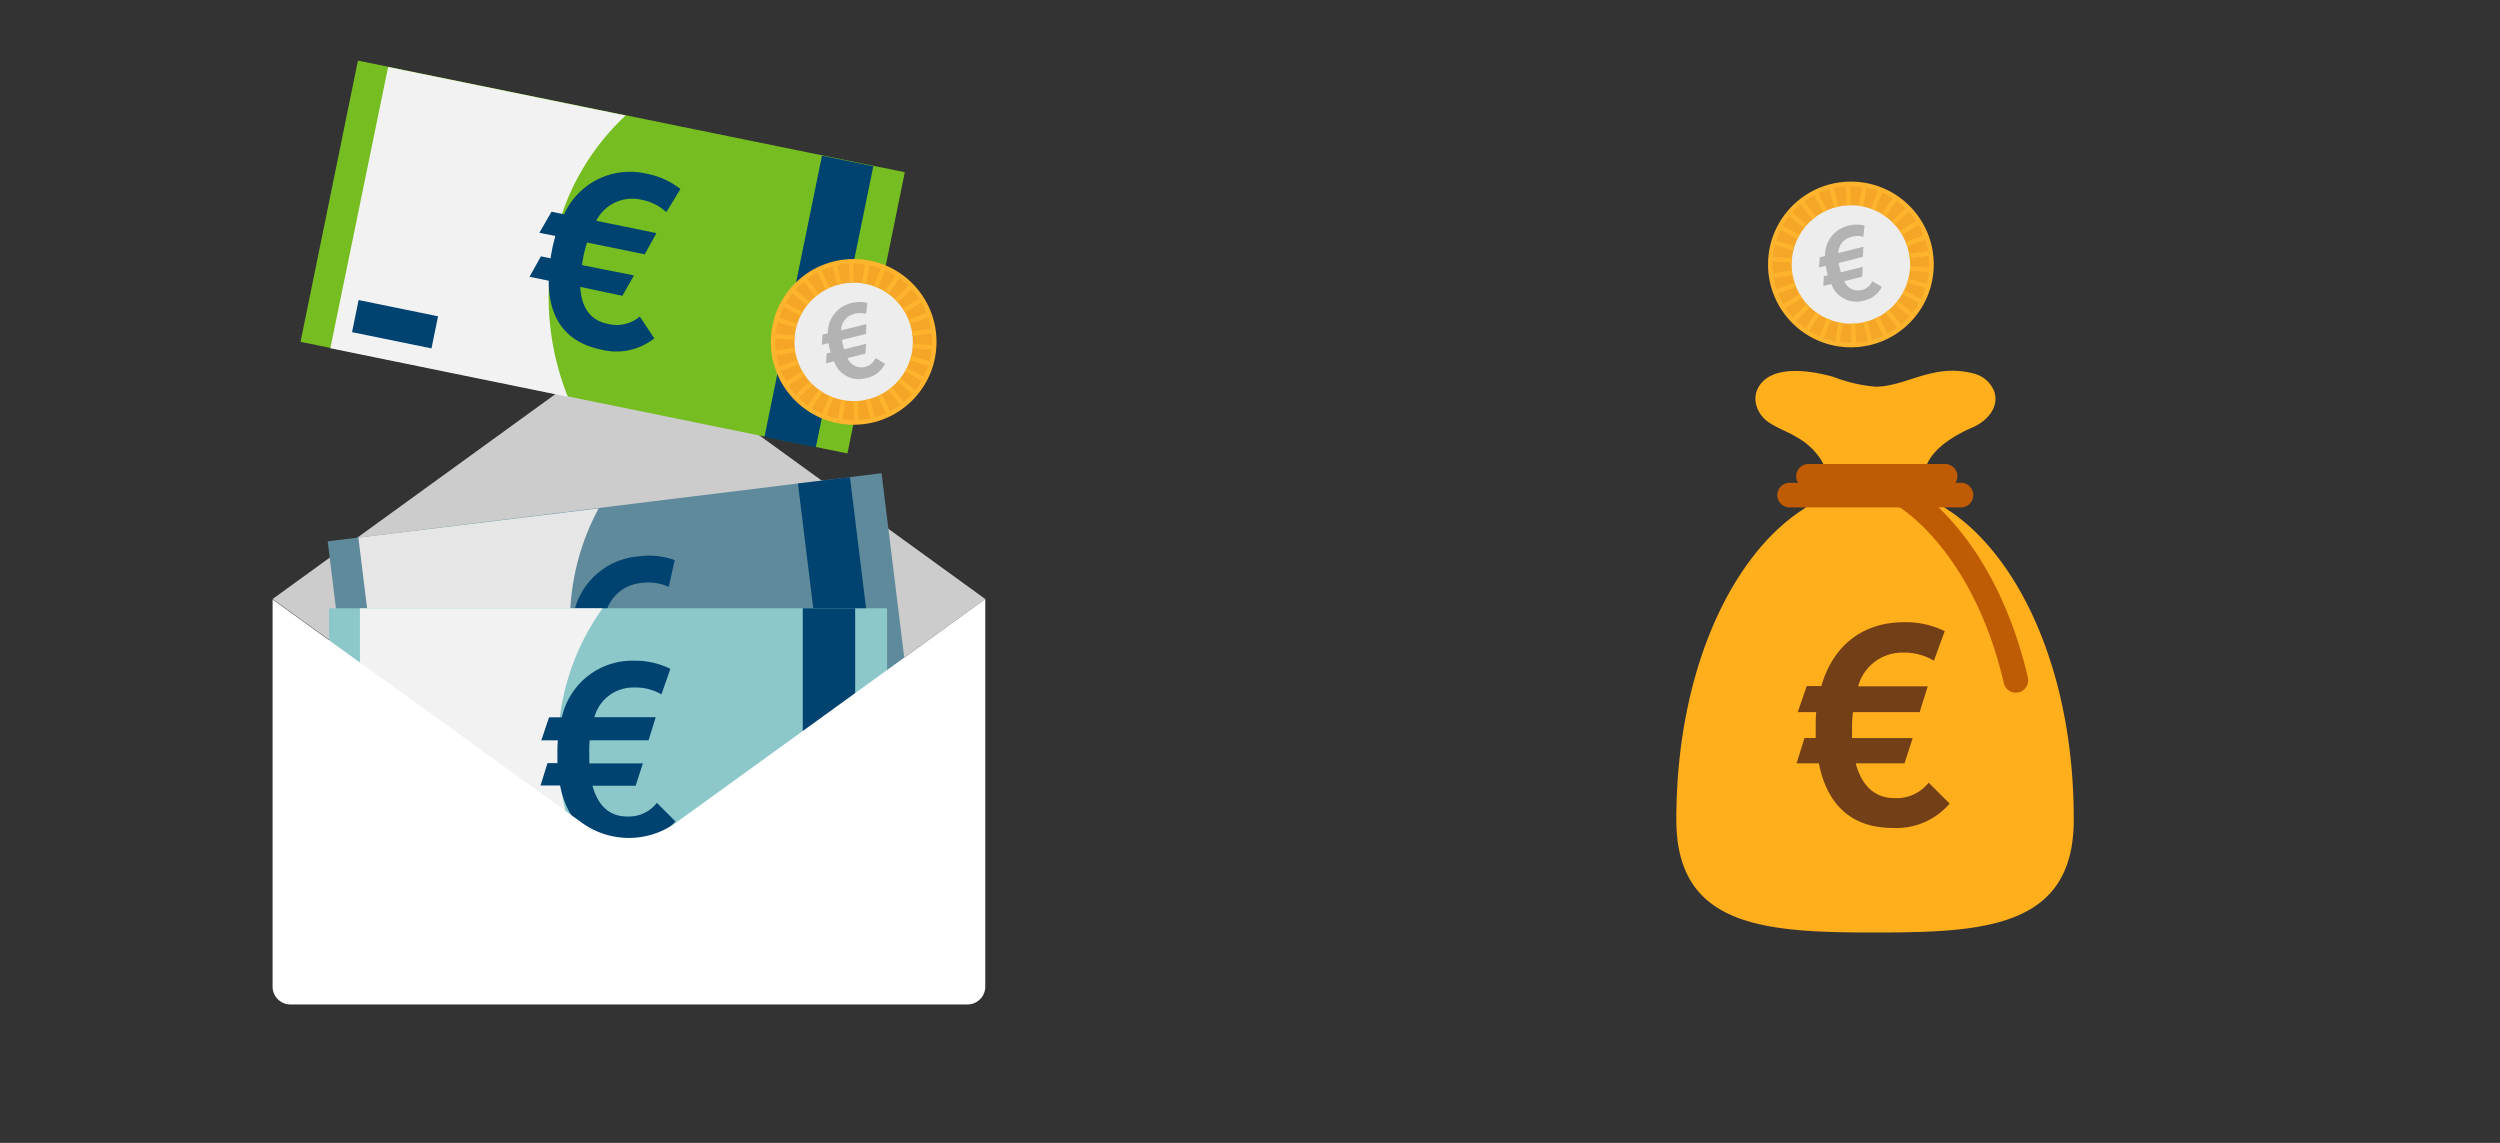 <svg xmlns="http://www.w3.org/2000/svg" xmlns:xlink="http://www.w3.org/1999/xlink" viewBox="0 0 280 128"><rect x="0" y="0" width="280" height="128" fill="#333333" stroke="none"/><defs><style>.a,.i{fill:none;}.b{clip-path:url(#a);}.c{fill:#ffaf1c;}.d{fill:#723f16;}.e{fill:#bf5c03;}.f{fill:#f5a626;}.g{fill:#ededed;}.h{fill:#b3b3b3;}.i{stroke:#ffb42e;stroke-miterlimit:10;stroke-width:0.5px;}.j{fill:#ccc;}.k{fill:#76bd22;}.l{fill:#f2f2f2;}.m{fill:#004270;}.n{fill:#5f8a9b;}.o{fill:#e6e6e6;}.p{fill:#8cc7c9;}.q{fill:#fff;}</style><clipPath id="a"><rect class="a" width="280" height="128"/></clipPath></defs><title>meer-salaris-detail</title><g class="b"><g class="b"><path class="c" d="M218.17,57.1c-4.39-2.86-3.17-6.66,2.78-9.24,1.54-.67,3-2.21,2.41-4a3.29,3.29,0,0,0-2.22-2,9.38,9.38,0,0,0-4.65-.08c-2.13.42-4.25,1.53-6.45,1.53a17.16,17.16,0,0,1-4.67-1.09c-2.4-.69-7.26-1.56-8.57,1.45a2.69,2.69,0,0,0,0,2A3.51,3.51,0,0,0,198,47.23c1,.72,2.2,1.09,3.24,1.74a7.53,7.53,0,0,1,2.81,2.68c1.21,2.22-.32,4.24-2.18,5.45-7.85,5.11-14.12,17.9-14.12,34.72,0,12.07,10,12.62,22.26,12.62s22.25-.55,22.25-12.62C232.29,75,226,62.21,218.17,57.1Z"/><path class="d" d="M212,92.73c-5,0-7.45-3-8.29-7.24h-2.49l.88-2.83h1.26c0-.41,0-.85,0-1.29s0-1.1.06-1.61h-2.07l1-2.92h1.64c1.32-4.6,4.71-7.15,9.23-7.15a9.86,9.86,0,0,1,4.59,1L216.6,74a6.47,6.47,0,0,0-3.49-.91,5.12,5.12,0,0,0-5,3.78h7.8L215,79.76h-7.47a14.8,14.8,0,0,0-.1,1.8c0,.38,0,.75,0,1.1h6.79l-.91,2.83h-5.47c.63,2.36,2,3.9,4.37,3.9a4.57,4.57,0,0,0,3.8-1.73L218.36,90A7.84,7.84,0,0,1,212,92.73Z"/><path class="e" d="M225.77,77.58a1.38,1.38,0,0,1-1.34-1.07c-3.5-15-11.84-19.81-11.93-19.85a1.38,1.38,0,0,1,1.35-2.41c.39.21,9.49,5.47,13.27,21.63a1.39,1.39,0,0,1-1,1.66A1.75,1.75,0,0,1,225.77,77.58Z"/><path class="e" d="M219.63,56.83H200.44a1.38,1.38,0,1,1,0-2.76h19.19a1.38,1.38,0,0,1,0,2.76Z"/><path class="e" d="M217.85,54.73h-15.3a1.38,1.38,0,1,1,0-2.76h15.3a1.38,1.38,0,0,1,0,2.76Z"/><circle class="f" cx="207.3" cy="29.62" r="9.03"/><circle class="g" cx="207.3" cy="29.62" r="6.63"/><path class="h" d="M208.75,33.67a3,3,0,0,1-3.65-1.86l-.89.22.06-1.1.45-.11c-.05-.14-.09-.3-.13-.46s-.08-.4-.12-.59l-.75.19.09-1.14.59-.15a3.4,3.4,0,0,1,2.68-3.41,3.61,3.61,0,0,1,1.75,0l-.13,1.27a2.34,2.34,0,0,0-1.34,0,1.9,1.9,0,0,0-1.47,1.81l2.81-.7-.06,1.13-2.7.68c0,.21.08.43.13.66s.07.27.11.39l2.45-.61-.07,1.1-2,.5a1.67,1.67,0,0,0,1.93,1,1.71,1.71,0,0,0,1.21-1l1.06.64A2.91,2.91,0,0,1,208.75,33.67Z"/><line class="i" x1="205.68" y1="23.19" x2="205.09" y2="20.86"/><line class="i" x1="204.38" y1="23.66" x2="203.32" y2="21.51"/><line class="i" x1="203.2" y1="24.4" x2="201.72" y2="22.51"/><line class="i" x1="202.16" y1="25.33" x2="200.37" y2="23.83"/><line class="i" x1="201.44" y1="26.52" x2="199.32" y2="25.4"/><line class="i" x1="200.84" y1="27.78" x2="198.61" y2="27.15"/><line class="i" x1="200.68" y1="29.17" x2="198.29" y2="29.01"/><line class="i" x1="200.7" y1="30.56" x2="198.36" y2="30.89"/><line class="i" x1="201.07" y1="31.9" x2="198.82" y2="32.72"/><line class="i" x1="201.68" y1="33.14" x2="199.65" y2="34.42"/><line class="i" x1="202.47" y1="34.29" x2="200.82" y2="35.9"/><line class="i" x1="203.6" y1="35.12" x2="202.26" y2="37.11"/><line class="i" x1="204.83" y1="35.77" x2="203.93" y2="38"/><line class="i" x1="206.16" y1="36.15" x2="205.75" y2="38.51"/><line class="i" x1="207.54" y1="36.25" x2="207.63" y2="38.64"/><line class="i" x1="208.92" y1="36.05" x2="209.5" y2="38.37"/><line class="i" x1="210.22" y1="35.57" x2="211.27" y2="37.72"/><line class="i" x1="211.39" y1="34.84" x2="212.87" y2="36.72"/><line class="i" x1="212.39" y1="33.87" x2="214.23" y2="35.41"/><line class="i" x1="213.16" y1="32.72" x2="215.28" y2="33.84"/><line class="i" x1="213.68" y1="31.43" x2="215.98" y2="32.09"/><line class="i" x1="213.92" y1="30.07" x2="216.3" y2="30.23"/><line class="i" x1="213.86" y1="28.68" x2="216.24" y2="28.34"/><line class="i" x1="213.52" y1="27.34" x2="215.77" y2="26.51"/><line class="i" x1="212.92" y1="26.09" x2="214.94" y2="24.82"/><line class="i" x1="212.06" y1="25" x2="213.78" y2="23.33"/><line class="i" x1="210.99" y1="24.11" x2="212.33" y2="22.12"/><line class="i" x1="209.77" y1="23.46" x2="210.66" y2="21.24"/><line class="i" x1="208.44" y1="23.08" x2="208.85" y2="20.72"/><line class="i" x1="207.05" y1="22.99" x2="206.96" y2="20.6"/><circle class="i" cx="207.3" cy="29.62" r="9.03"/><path class="j" d="M110.35,67.09H30.53L65.16,42a9,9,0,0,1,10.55,0Z"/><path class="j" d="M110.35,67.09H30.53l34.63,25a9,9,0,0,0,10.55,0Z"/><rect class="k" x="36.22" y="12.74" width="62.5" height="32.14" transform="matrix(0.98, 0.2, -0.2, 0.98, 7.14, -12.94)"/><path class="l" d="M62.07,27.2a26.8,26.8,0,0,1,8-14.26L43.47,7.5,37,39l26.6,5.44A30,30,0,0,1,62.07,27.2Z"/><rect class="m" x="39.7" y="34.48" width="9.08" height="3.67" transform="translate(8.18 -8.13) rotate(11.56)"/><rect class="m" x="88.78" y="17.7" width="5.87" height="32.14" transform="translate(8.63 -17.69) rotate(11.56)"/><path class="m" d="M67.35,39.16c-4.32-.88-5.91-3.9-5.89-7.72L59.31,31l1.27-2.29,1.08.22c.05-.36.13-.74.2-1.12s.23-.95.34-1.38l-1.79-.36,1.36-2.36,1.41.29a8.09,8.09,0,0,1,9.25-4.54,8.68,8.68,0,0,1,3.78,1.71l-1.58,2.59a5.64,5.64,0,0,0-2.85-1.4,4.51,4.51,0,0,0-5,2.37l6.74,1.38-1.31,2.37-6.46-1.32a14.78,14.78,0,0,0-.4,1.53c-.06.33-.13.65-.16,1L71,30.85l-1.29,2.28-4.72-1c.12,2.15,1,3.73,3.08,4.14a4,4,0,0,0,3.59-.82l1.62,2.45A6.89,6.89,0,0,1,67.35,39.16Z"/><rect class="n" x="38.43" y="56.69" width="62.5" height="32.14" transform="translate(-8.36 9.05) rotate(-7.01)"/><path class="o" d="M64.05,73a26.73,26.73,0,0,1,3-16.06L40.14,60.21l3.92,31.9,27-3.32A30,30,0,0,1,64.05,73Z"/><rect class="m" x="45.51" y="85.44" width="9.08" height="3.67" transform="translate(-10.28 6.76) rotate(-7.01)"/><rect class="m" x="91.31" y="53.67" width="5.87" height="32.14" transform="translate(-7.81 12.03) rotate(-7.01)"/><path class="m" d="M72.86,82.61c-4.37.54-6.84-1.82-8-5.44l-2.17.26.46-2.57,1.1-.14c-.07-.35-.12-.74-.16-1.12s-.09-1-.12-1.41l-1.82.22.54-2.67,1.43-.17a8.08,8.08,0,0,1,7.32-7.25,8.68,8.68,0,0,1,4.13.41l-.67,3a5.64,5.64,0,0,0-3.15-.43,4.51,4.51,0,0,0-4,3.85l6.82-.84-.48,2.66-6.55.81a14.93,14.93,0,0,0,.12,1.58c0,.33.08.66.14,1l5.94-.73-.49,2.57-4.79.59c.81,2,2.18,3.2,4.25,3a4.05,4.05,0,0,0,3.14-1.92l2.32,1.81A6.91,6.91,0,0,1,72.86,82.61Z"/><rect class="p" x="36.85" y="68.13" width="62.5" height="32.14"/><path class="l" d="M62.49,83.7a26.68,26.68,0,0,1,5-15.57H40.31v32.14H67.46A29.9,29.9,0,0,1,62.49,83.7Z"/><rect class="m" x="42.3" y="94.36" width="9.08" height="3.67"/><rect class="m" x="89.91" y="68.13" width="5.87" height="32.14"/><path class="m" d="M70.05,94.36c-4.41,0-6.57-2.64-7.32-6.39H60.54l.78-2.5h1.11c0-.36,0-.75,0-1.14s0-1,.06-1.41H60.63l.86-2.58h1.44A8.08,8.08,0,0,1,71.08,74a8.85,8.85,0,0,1,4,.91l-1,2.86A5.73,5.73,0,0,0,71,77a4.5,4.5,0,0,0-4.43,3.33h6.87l-.8,2.58h-6.6A13.36,13.36,0,0,0,66,84.5c0,.34,0,.67,0,1h6L71.19,88H66.36c.56,2.08,1.78,3.44,3.86,3.45a4,4,0,0,0,3.35-1.53L75.65,92A6.93,6.93,0,0,1,70.05,94.36Z"/><path class="q" d="M75.71,92.14a9,9,0,0,1-10.55,0l-34.63-25V110.5a2,2,0,0,0,2,2h75.82a2,2,0,0,0,2-2V67.09Z"/><circle class="f" cx="95.61" cy="38.29" r="9.03"/><circle class="g" cx="95.61" cy="38.29" r="6.63"/><path class="h" d="M97.06,42.34a2.93,2.93,0,0,1-3.64-1.87l-.9.23.06-1.11.46-.11c-.05-.14-.09-.3-.13-.46s-.09-.4-.12-.59l-.75.19.09-1.14.59-.15a3.4,3.4,0,0,1,2.69-3.4,3.61,3.61,0,0,1,1.75,0L97,35.16a2.43,2.43,0,0,0-1.34,0A1.89,1.89,0,0,0,94.21,37l2.82-.7L97,37.4l-2.7.67a5.34,5.34,0,0,0,.13.65,3.84,3.84,0,0,0,.11.4L97,38.51l-.08,1.1-2,.49a1.67,1.67,0,0,0,1.93,1,1.71,1.71,0,0,0,1.21-1l1.06.64A2.91,2.91,0,0,1,97.06,42.34Z"/><line class="i" x1="94.01" y1="31.85" x2="93.44" y2="29.53"/><line class="i" x1="92.71" y1="32.32" x2="91.66" y2="30.17"/><line class="i" x1="91.53" y1="33.06" x2="90.06" y2="31.17"/><line class="i" x1="90.49" y1="33.98" x2="88.7" y2="32.48"/><line class="i" x1="89.76" y1="35.17" x2="87.65" y2="34.04"/><line class="i" x1="89.16" y1="36.43" x2="86.94" y2="35.79"/><line class="i" x1="89" y1="37.82" x2="86.61" y2="37.65"/><line class="i" x1="89.01" y1="39.21" x2="86.67" y2="39.54"/><line class="i" x1="89.38" y1="40.55" x2="87.13" y2="41.37"/><line class="i" x1="89.99" y1="41.8" x2="87.95" y2="43.07"/><line class="i" x1="90.78" y1="42.95" x2="89.12" y2="44.55"/><line class="i" x1="91.9" y1="43.78" x2="90.56" y2="45.77"/><line class="i" x1="93.13" y1="44.43" x2="92.23" y2="46.66"/><line class="i" x1="94.46" y1="44.82" x2="94.04" y2="47.18"/><line class="i" x1="95.84" y1="44.92" x2="95.92" y2="47.31"/><line class="i" x1="97.21" y1="44.72" x2="97.79" y2="47.05"/><line class="i" x1="98.52" y1="44.25" x2="99.57" y2="46.4"/><line class="i" x1="99.69" y1="43.52" x2="101.17" y2="45.4"/><line class="i" x1="100.69" y1="42.55" x2="102.53" y2="44.09"/><line class="i" x1="101.47" y1="41.4" x2="103.58" y2="42.53"/><line class="i" x1="101.99" y1="40.12" x2="104.29" y2="40.78"/><line class="i" x1="102.23" y1="38.75" x2="104.62" y2="38.92"/><line class="i" x1="102.18" y1="37.37" x2="104.56" y2="37.04"/><line class="i" x1="101.85" y1="36.02" x2="104.1" y2="35.2"/><line class="i" x1="101.24" y1="34.78" x2="103.27" y2="33.51"/><line class="i" x1="100.39" y1="33.68" x2="102.11" y2="32.02"/><line class="i" x1="99.33" y1="32.79" x2="100.67" y2="30.81"/><line class="i" x1="98.1" y1="32.14" x2="99" y2="29.92"/><line class="i" x1="96.77" y1="31.75" x2="97.19" y2="29.4"/><line class="i" x1="95.39" y1="31.66" x2="95.31" y2="29.26"/><circle class="i" cx="95.61" cy="38.29" r="9.03"/></g></g></svg>
